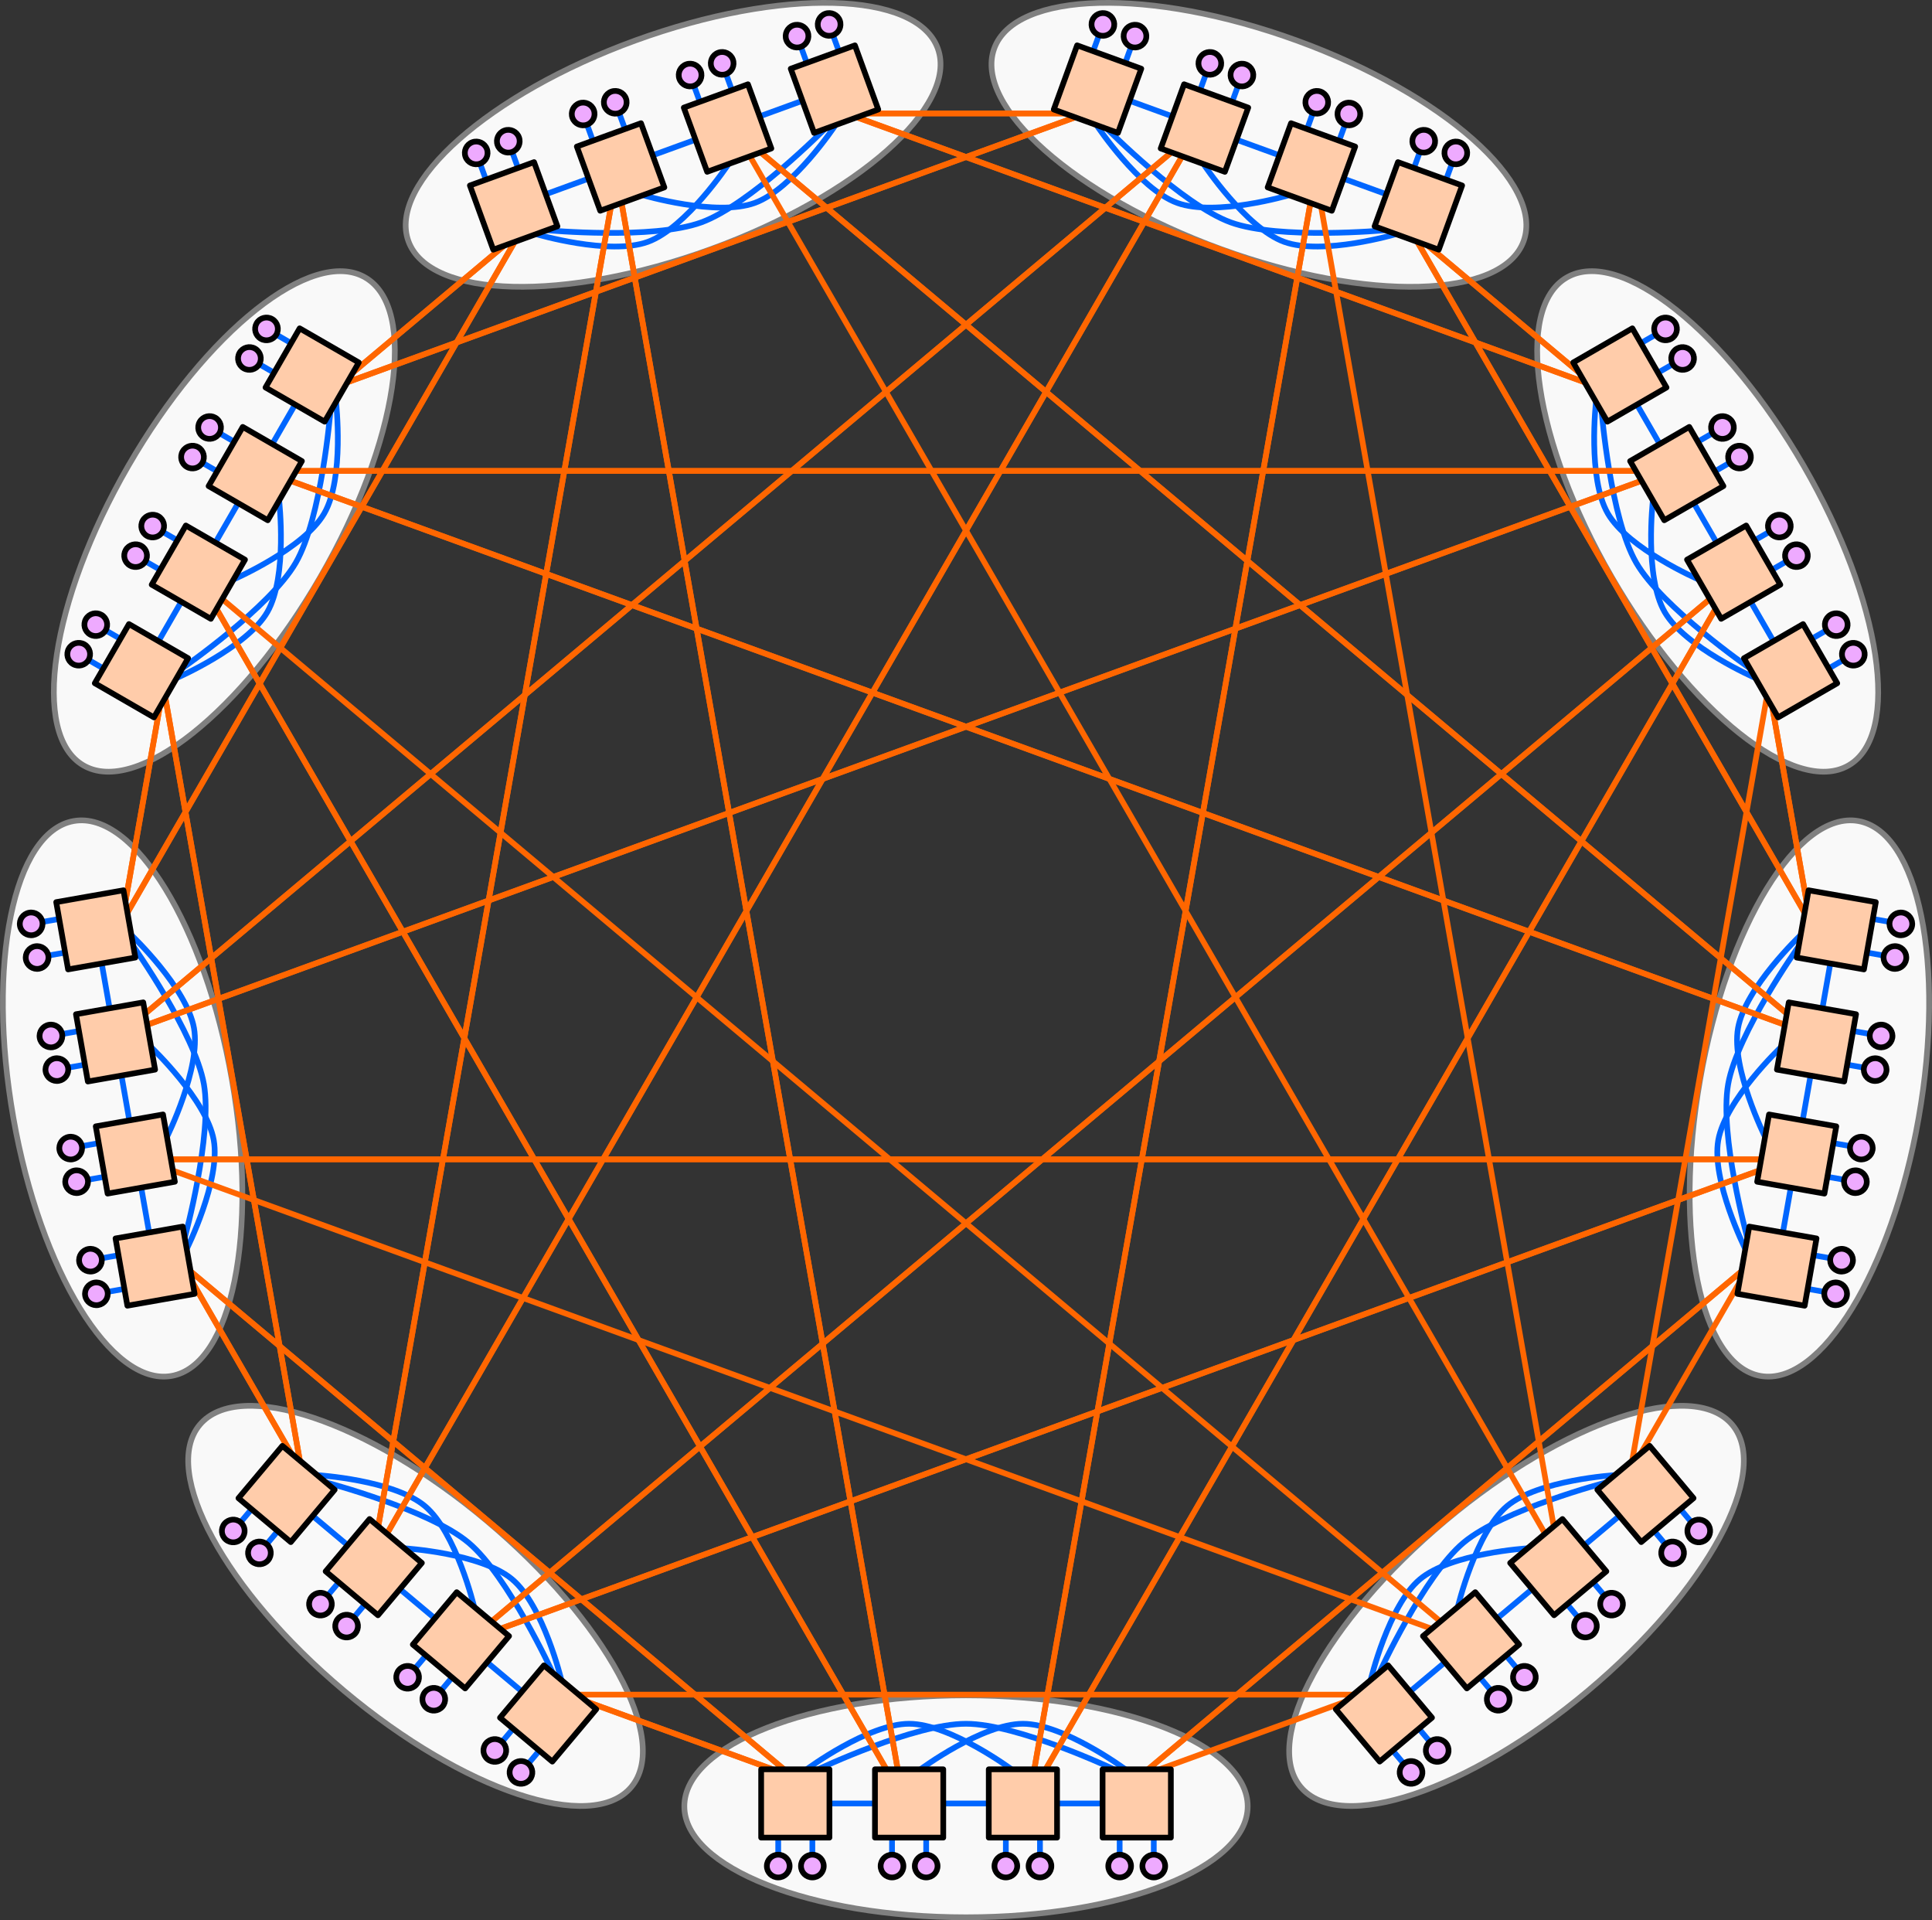 <svg xmlns="http://www.w3.org/2000/svg" width="339.519" height="337.372" viewBox="0 0 89.831 89.263"><rect x="0" y="0" width="89.831" height="89.263" fill="#333333" stroke="none"/><g transform="translate(-23.086 -40.222)" stroke-width=".265"><ellipse cx="68.002" cy="124.193" rx="13.097" ry="5.159" fill="#f9f9f9" stroke="gray" stroke-linecap="round" stroke-linejoin="round" stroke-dashoffset="9.3"/><path d="M64.562 126.442v-.794M66.15 126.442v-.794" fill="none" stroke="#06f"/><circle cx="64.562" cy="126.971" r=".529" fill="#eaf" stroke="#000" stroke-linecap="round" stroke-linejoin="round" stroke-dashoffset="9.3"/><circle cx="66.15" cy="126.971" r=".529" fill="#eaf" stroke="#000" stroke-linecap="round" stroke-linejoin="round" stroke-dashoffset="9.3"/><path d="M69.854 126.442v-.794M71.441 126.442v-.794" fill="none" stroke="#06f"/><circle cx="69.854" cy="126.971" r=".529" fill="#eaf" stroke="#000" stroke-linecap="round" stroke-linejoin="round" stroke-dashoffset="9.3"/><circle cx="71.441" cy="126.971" r=".529" fill="#eaf" stroke="#000" stroke-linecap="round" stroke-linejoin="round" stroke-dashoffset="9.3"/><path d="M75.146 126.442v-.794M76.733 126.442v-.794" fill="none" stroke="#06f"/><circle cx="75.146" cy="126.971" r=".529" fill="#eaf" stroke="#000" stroke-linecap="round" stroke-linejoin="round" stroke-dashoffset="9.3"/><circle cx="76.733" cy="126.971" r=".529" fill="#eaf" stroke="#000" stroke-linecap="round" stroke-linejoin="round" stroke-dashoffset="9.3"/><path d="M59.27 126.442v-.794M60.858 126.442v-.794M61.652 124.06h2.117M66.944 124.06h2.116M72.235 124.06h2.117M61.123 122.473s4.48-2.117 6.879-2.117c2.4 0 6.88 2.117 6.88 2.117" fill="none" stroke="#06f"/><path d="M60.594 122.473s2.862-2.117 4.762-2.117c1.9 0 4.763 2.117 4.763 2.117" fill="none" stroke="#06f"/><path d="M65.885 122.473s2.863-2.117 4.763-2.117 4.762 2.117 4.762 2.117" fill="none" stroke="#06f"/><circle cx="59.271" cy="126.971" r=".529" fill="#eaf" stroke="#000" stroke-linecap="round" stroke-linejoin="round" stroke-dashoffset="9.3"/><circle cx="60.858" cy="126.971" r=".529" fill="#eaf" stroke="#000" stroke-linecap="round" stroke-linejoin="round" stroke-dashoffset="9.3"/><ellipse cx="106.326" cy="60.742" rx="13.097" ry="5.159" transform="rotate(40)" fill="#f9f9f9" stroke="gray" stroke-linecap="round" stroke-linejoin="round" stroke-dashoffset="9.3"/><path d="M38.326 114.389l.51-.608M39.542 115.409l.51-.608" fill="none" stroke="#06f"/><circle cx="102.887" cy="63.521" r=".529" transform="rotate(40)" fill="#eaf" stroke="#000" stroke-linecap="round" stroke-linejoin="round" stroke-dashoffset="9.3"/><circle cx="104.474" cy="63.521" r=".529" transform="rotate(40)" fill="#eaf" stroke="#000" stroke-linecap="round" stroke-linejoin="round" stroke-dashoffset="9.3"/><path d="M42.38 117.79l.51-.608M43.596 118.81l.51-.608" fill="none" stroke="#06f"/><circle cx="108.178" cy="63.521" r=".529" transform="rotate(40)" fill="#eaf" stroke="#000" stroke-linecap="round" stroke-linejoin="round" stroke-dashoffset="9.3"/><circle cx="109.766" cy="63.521" r=".529" transform="rotate(40)" fill="#eaf" stroke="#000" stroke-linecap="round" stroke-linejoin="round" stroke-dashoffset="9.3"/><path d="M46.433 121.191l.51-.608M47.65 122.212l.51-.608" fill="none" stroke="#06f"/><circle cx="113.47" cy="63.521" r=".529" transform="rotate(40)" fill="#eaf" stroke="#000" stroke-linecap="round" stroke-linejoin="round" stroke-dashoffset="9.3"/><circle cx="115.058" cy="63.521" r=".529" transform="rotate(40)" fill="#eaf" stroke="#000" stroke-linecap="round" stroke-linejoin="round" stroke-dashoffset="9.3"/><path d="M34.272 110.987l.51-.608M35.488 112.008l.51-.608M37.627 110.694l1.621 1.36M41.68 114.095l1.622 1.36M45.734 117.497l1.622 1.36M38.242 109.137s4.792 1.259 6.63 2.8c1.838 1.543 3.91 6.044 3.91 6.044" fill="none" stroke="#06f"/><path d="M37.837 108.797s3.553.219 5.008 1.44c1.456 1.221 2.288 4.683 2.288 4.683" fill="none" stroke="#06f"/><path d="M41.89 112.199s3.554.218 5.01 1.44c1.454 1.22 2.287 4.682 2.287 4.682" fill="none" stroke="#06f"/><circle cx="97.595" cy="63.521" r=".529" transform="rotate(40)" fill="#eaf" stroke="#000" stroke-linecap="round" stroke-linejoin="round" stroke-dashoffset="9.3"/><circle cx="99.183" cy="63.521" r=".529" transform="rotate(40)" fill="#eaf" stroke="#000" stroke-linecap="round" stroke-linejoin="round" stroke-dashoffset="9.3"/><ellipse cx="94.9" cy="-12.498" rx="13.097" ry="5.159" transform="rotate(80)" fill="#f9f9f9" stroke="gray" stroke-linecap="round" stroke-linejoin="round" stroke-dashoffset="9.3"/><path d="M25.975 88.29l.782-.137M26.25 89.854l.782-.138" fill="none" stroke="#06f"/><circle cx="91.46" cy="-9.72" r=".529" transform="rotate(80)" fill="#eaf" stroke="#000" stroke-linecap="round" stroke-linejoin="round" stroke-dashoffset="9.3"/><circle cx="93.047" cy="-9.72" r=".529" transform="rotate(80)" fill="#eaf" stroke="#000" stroke-linecap="round" stroke-linejoin="round" stroke-dashoffset="9.3"/><path d="M26.894 93.502l.782-.138M27.17 95.065l.781-.137" fill="none" stroke="#06f"/><circle cx="96.752" cy="-9.72" r=".529" transform="rotate(80)" fill="#eaf" stroke="#000" stroke-linecap="round" stroke-linejoin="round" stroke-dashoffset="9.3"/><circle cx="98.339" cy="-9.72" r=".529" transform="rotate(80)" fill="#eaf" stroke="#000" stroke-linecap="round" stroke-linejoin="round" stroke-dashoffset="9.3"/><path d="M27.813 98.713l.782-.138M28.088 100.277l.782-.138" fill="none" stroke="#06f"/><circle cx="102.043" cy="-9.72" r=".529" transform="rotate(80)" fill="#eaf" stroke="#000" stroke-linecap="round" stroke-linejoin="round" stroke-dashoffset="9.3"/><circle cx="103.631" cy="-9.72" r=".529" transform="rotate(80)" fill="#eaf" stroke="#000" stroke-linecap="round" stroke-linejoin="round" stroke-dashoffset="9.3"/><path d="M25.056 83.08l.782-.138M25.332 84.643l.782-.138M27.815 85.011l.367 2.085M28.734 90.222l.367 2.085M29.653 95.434l.367 2.084M29.286 84.214s2.863 4.045 3.28 6.407c.416 2.363-.89 7.143-.89 7.143" fill="none" stroke="#06f"/><path d="M29.194 83.693s2.582 2.452 2.912 4.323c.33 1.87-1.258 5.058-1.258 5.058" fill="none" stroke="#06f"/><path d="M30.113 88.904s2.582 2.452 2.912 4.323c.33 1.871-1.258 5.058-1.258 5.058" fill="none" stroke="#06f"/><circle cx="86.168" cy="-9.72" r=".529" transform="rotate(80)" fill="#eaf" stroke="#000" stroke-linecap="round" stroke-linejoin="round" stroke-dashoffset="9.3"/><circle cx="87.756" cy="-9.72" r=".529" transform="rotate(80)" fill="#eaf" stroke="#000" stroke-linecap="round" stroke-linejoin="round" stroke-dashoffset="9.3"/><ellipse cx="39.068" cy="-61.258" rx="13.097" ry="5.159" transform="rotate(120)" fill="#f9f9f9" stroke="gray" stroke-linecap="round" stroke-linejoin="round" stroke-dashoffset="9.3"/><path d="M33.29 60.36l.687.397M32.495 61.735l.688.396" fill="none" stroke="#06f"/><circle cx="35.629" cy="-58.48" r=".529" transform="rotate(120)" fill="#eaf" stroke="#000" stroke-linecap="round" stroke-linejoin="round" stroke-dashoffset="9.3"/><circle cx="37.216" cy="-58.48" r=".529" transform="rotate(120)" fill="#eaf" stroke="#000" stroke-linecap="round" stroke-linejoin="round" stroke-dashoffset="9.3"/><path d="M30.643 64.943l.688.396M29.85 66.317l.687.397" fill="none" stroke="#06f"/><circle cx="40.92" cy="-58.48" r=".529" transform="rotate(120)" fill="#eaf" stroke="#000" stroke-linecap="round" stroke-linejoin="round" stroke-dashoffset="9.3"/><circle cx="42.508" cy="-58.48" r=".529" transform="rotate(120)" fill="#eaf" stroke="#000" stroke-linecap="round" stroke-linejoin="round" stroke-dashoffset="9.3"/><path d="M27.998 69.525l.687.397M27.204 70.9l.687.397" fill="none" stroke="#06f"/><circle cx="46.212" cy="-58.48" r=".529" transform="rotate(120)" fill="#eaf" stroke="#000" stroke-linecap="round" stroke-linejoin="round" stroke-dashoffset="9.3"/><circle cx="47.799" cy="-58.48" r=".529" transform="rotate(120)" fill="#eaf" stroke="#000" stroke-linecap="round" stroke-linejoin="round" stroke-dashoffset="9.3"/><path d="M35.935 55.777l.687.397M35.141 57.152l.688.397M36.807 59.03l-1.059 1.833M34.16 63.613l-1.058 1.833M31.515 68.195l-1.058 1.834M38.446 59.365s-.407 4.939-1.607 7.016c-1.2 2.078-5.272 4.9-5.272 4.9" fill="none" stroke="#06f"/><path d="M38.71 58.907s.402 3.538-.548 5.183c-.95 1.645-4.214 3.066-4.214 3.066" fill="none" stroke="#06f"/><path d="M36.065 63.49s.401 3.537-.548 5.183c-.95 1.645-4.215 3.066-4.215 3.066" fill="none" stroke="#06f"/><circle cx="30.337" cy="-58.48" r=".529" transform="rotate(120)" fill="#eaf" stroke="#000" stroke-linecap="round" stroke-linejoin="round" stroke-dashoffset="9.3"/><circle cx="31.924" cy="-58.48" r=".529" transform="rotate(120)" fill="#eaf" stroke="#000" stroke-linecap="round" stroke-linejoin="round" stroke-dashoffset="9.3"/><ellipse cx="-35.044" cy="-62.723" rx="13.097" ry="5.159" transform="rotate(160)" fill="#f9f9f9" stroke="gray" stroke-linecap="round" stroke-linejoin="round" stroke-dashoffset="9.3"/><path d="M56.846 43.665l.271.746M55.354 44.208l.272.746" fill="none" stroke="#06f"/><circle cx="-38.483" cy="-59.945" r=".529" transform="rotate(160)" fill="#eaf" stroke="#000" stroke-linecap="round" stroke-linejoin="round" stroke-dashoffset="9.3"/><circle cx="-36.896" cy="-59.945" r=".529" transform="rotate(160)" fill="#eaf" stroke="#000" stroke-linecap="round" stroke-linejoin="round" stroke-dashoffset="9.3"/><path d="M51.873 45.475l.272.746M50.382 46.018l.271.746" fill="none" stroke="#06f"/><circle cx="-33.192" cy="-59.945" r=".529" transform="rotate(160)" fill="#eaf" stroke="#000" stroke-linecap="round" stroke-linejoin="round" stroke-dashoffset="9.3"/><circle cx="-31.604" cy="-59.945" r=".529" transform="rotate(160)" fill="#eaf" stroke="#000" stroke-linecap="round" stroke-linejoin="round" stroke-dashoffset="9.3"/><path d="M46.9 47.285l.272.745M45.409 47.828l.271.745" fill="none" stroke="#06f"/><circle cx="-27.9" cy="-59.945" r=".529" transform="rotate(160)" fill="#eaf" stroke="#000" stroke-linecap="round" stroke-linejoin="round" stroke-dashoffset="9.3"/><circle cx="-26.312" cy="-59.945" r=".529" transform="rotate(160)" fill="#eaf" stroke="#000" stroke-linecap="round" stroke-linejoin="round" stroke-dashoffset="9.3"/><path d="M61.818 41.855l.272.746M60.327 42.398l.271.746M60.395 44.907l-1.989.724M55.423 46.717l-1.99.724M50.45 48.527l-1.989.724M61.435 46.218s-3.486 3.521-5.74 4.342c-2.255.82-7.188.364-7.188.364" fill="none" stroke="#06f"/><path d="M61.933 46.037s-1.967 2.968-3.752 3.618c-1.785.65-5.199-.36-5.199-.36" fill="none" stroke="#06f"/><path d="M56.96 47.847s-1.966 2.968-3.751 3.618c-1.786.65-5.2-.36-5.2-.36" fill="none" stroke="#06f"/><circle cx="-43.775" cy="-59.945" r=".529" transform="rotate(160)" fill="#eaf" stroke="#000" stroke-linecap="round" stroke-linejoin="round" stroke-dashoffset="9.3"/><circle cx="-42.187" cy="-59.945" r=".529" transform="rotate(160)" fill="#eaf" stroke="#000" stroke-linecap="round" stroke-linejoin="round" stroke-dashoffset="9.3"/><ellipse cx="-92.758" cy="-16.207" rx="13.097" ry="5.159" transform="rotate(-160)" fill="#f9f9f9" stroke="gray" stroke-linecap="round" stroke-linejoin="round" stroke-dashoffset="9.3"/><path d="M85.623 46.018l-.272.746M84.13 45.475l-.27.746" fill="none" stroke="#06f"/><circle cx="-96.198" cy="-13.429" r=".529" transform="rotate(-160)" fill="#eaf" stroke="#000" stroke-linecap="round" stroke-linejoin="round" stroke-dashoffset="9.3"/><circle cx="-94.61" cy="-13.429" r=".529" transform="rotate(-160)" fill="#eaf" stroke="#000" stroke-linecap="round" stroke-linejoin="round" stroke-dashoffset="9.3"/><path d="M80.65 44.208l-.271.746M79.158 43.665l-.271.746" fill="none" stroke="#06f"/><circle cx="-90.906" cy="-13.429" r=".529" transform="rotate(-160)" fill="#eaf" stroke="#000" stroke-linecap="round" stroke-linejoin="round" stroke-dashoffset="9.3"/><circle cx="-89.319" cy="-13.429" r=".529" transform="rotate(-160)" fill="#eaf" stroke="#000" stroke-linecap="round" stroke-linejoin="round" stroke-dashoffset="9.3"/><path d="M75.677 42.398l-.271.746M74.186 41.855l-.272.746" fill="none" stroke="#06f"/><circle cx="-85.615" cy="-13.429" r=".529" transform="rotate(-160)" fill="#eaf" stroke="#000" stroke-linecap="round" stroke-linejoin="round" stroke-dashoffset="9.3"/><circle cx="-84.027" cy="-13.429" r=".529" transform="rotate(-160)" fill="#eaf" stroke="#000" stroke-linecap="round" stroke-linejoin="round" stroke-dashoffset="9.3"/><path d="M90.595 47.828l-.271.745M89.103 47.285l-.271.746M87.543 49.25l-1.99-.723M82.57 47.44l-1.989-.723M77.598 45.631l-1.99-.724M87.497 50.924s-4.934.456-7.188-.364c-2.254-.82-5.74-4.342-5.74-4.342" fill="none" stroke="#06f"/><path d="M87.994 51.105s-3.414 1.01-5.199.36c-1.785-.65-3.751-3.618-3.751-3.618" fill="none" stroke="#06f"/><path d="M83.022 49.295s-3.414 1.01-5.2.36c-1.784-.65-3.75-3.618-3.75-3.618" fill="none" stroke="#06f"/><circle cx="-101.49" cy="-13.429" r=".529" transform="rotate(-160)" fill="#eaf" stroke="#000" stroke-linecap="round" stroke-linejoin="round" stroke-dashoffset="9.3"/><circle cx="-99.902" cy="-13.429" r=".529" transform="rotate(-160)" fill="#eaf" stroke="#000" stroke-linecap="round" stroke-linejoin="round" stroke-dashoffset="9.3"/><ellipse cx="-107.07" cy="56.525" rx="13.097" ry="5.159" transform="rotate(-120)" fill="#f9f9f9" stroke="gray" stroke-linecap="round" stroke-linejoin="round" stroke-dashoffset="9.3"/><path d="M106.154 66.317l-.687.397M105.36 64.943l-.687.397" fill="none" stroke="#06f"/><circle cx="-110.51" cy="59.303" r=".529" transform="rotate(-120)" fill="#eaf" stroke="#000" stroke-linecap="round" stroke-linejoin="round" stroke-dashoffset="9.3"/><circle cx="-108.922" cy="59.303" r=".529" transform="rotate(-120)" fill="#eaf" stroke="#000" stroke-linecap="round" stroke-linejoin="round" stroke-dashoffset="9.3"/><path d="M103.509 61.735l-.688.397M102.715 60.36l-.688.397" fill="none" stroke="#06f"/><circle cx="-105.218" cy="59.303" r=".529" transform="rotate(-120)" fill="#eaf" stroke="#000" stroke-linecap="round" stroke-linejoin="round" stroke-dashoffset="9.3"/><circle cx="-103.631" cy="59.303" r=".529" transform="rotate(-120)" fill="#eaf" stroke="#000" stroke-linecap="round" stroke-linejoin="round" stroke-dashoffset="9.3"/><path d="M100.863 57.152l-.688.397M100.069 55.777l-.687.397" fill="none" stroke="#06f"/><circle cx="-99.926" cy="59.303" r=".529" transform="rotate(-120)" fill="#eaf" stroke="#000" stroke-linecap="round" stroke-linejoin="round" stroke-dashoffset="9.3"/><circle cx="-98.339" cy="59.303" r=".529" transform="rotate(-120)" fill="#eaf" stroke="#000" stroke-linecap="round" stroke-linejoin="round" stroke-dashoffset="9.3"/><path d="M108.8 70.9l-.687.397M108.006 69.525l-.687.397M105.547 70.029l-1.058-1.834M102.902 65.446l-1.059-1.833M100.256 60.863l-1.059-1.833M104.437 71.28s-4.073-2.82-5.273-4.899c-1.2-2.077-1.606-7.016-1.606-7.016" fill="none" stroke="#06f"/><path d="M104.702 71.739s-3.265-1.421-4.215-3.066c-.95-1.646-.548-5.183-.548-5.183" fill="none" stroke="#06f"/><path d="M102.056 67.156s-3.265-1.42-4.214-3.066c-.95-1.645-.549-5.183-.549-5.183" fill="none" stroke="#06f"/><circle cx="-115.801" cy="59.303" r=".529" transform="rotate(-120)" fill="#eaf" stroke="#000" stroke-linecap="round" stroke-linejoin="round" stroke-dashoffset="9.3"/><circle cx="-114.214" cy="59.303" r=".529" transform="rotate(-120)" fill="#eaf" stroke="#000" stroke-linecap="round" stroke-linejoin="round" stroke-dashoffset="9.3"/><ellipse cx="-71.283" cy="121.44" rx="13.097" ry="5.159" transform="rotate(-80)" fill="#f9f9f9" stroke="gray" stroke-linecap="round" stroke-linejoin="round" stroke-dashoffset="9.3"/><path d="M108.834 95.066l-.781-.138M109.11 93.502l-.782-.138" fill="none" stroke="#06f"/><circle cx="-74.722" cy="124.218" r=".529" transform="rotate(-80)" fill="#eaf" stroke="#000" stroke-linecap="round" stroke-linejoin="round" stroke-dashoffset="9.3"/><circle cx="-73.135" cy="124.218" r=".529" transform="rotate(-80)" fill="#eaf" stroke="#000" stroke-linecap="round" stroke-linejoin="round" stroke-dashoffset="9.3"/><path d="M109.753 89.854l-.781-.138M110.029 88.29l-.782-.137" fill="none" stroke="#06f"/><circle cx="-69.431" cy="124.218" r=".529" transform="rotate(-80)" fill="#eaf" stroke="#000" stroke-linecap="round" stroke-linejoin="round" stroke-dashoffset="9.3"/><circle cx="-67.843" cy="124.218" r=".529" transform="rotate(-80)" fill="#eaf" stroke="#000" stroke-linecap="round" stroke-linejoin="round" stroke-dashoffset="9.3"/><path d="M110.672 84.643l-.782-.138M110.948 83.08l-.782-.138" fill="none" stroke="#06f"/><circle cx="-64.139" cy="124.218" r=".529" transform="rotate(-80)" fill="#eaf" stroke="#000" stroke-linecap="round" stroke-linejoin="round" stroke-dashoffset="9.3"/><circle cx="-62.552" cy="124.218" r=".529" transform="rotate(-80)" fill="#eaf" stroke="#000" stroke-linecap="round" stroke-linejoin="round" stroke-dashoffset="9.3"/><path d="M107.915 100.277l-.781-.138M108.191 98.713l-.782-.137M105.984 97.518l.367-2.084M106.903 92.307l.367-2.085M107.822 87.096l.367-2.085M104.329 97.764s-1.307-4.78-.89-7.143c.416-2.362 3.279-6.407 3.279-6.407" fill="none" stroke="#06f"/><path d="M104.237 98.285s-1.588-3.187-1.258-5.058c.33-1.87 2.912-4.323 2.912-4.323" fill="none" stroke="#06f"/><path d="M105.156 93.074s-1.588-3.187-1.258-5.058c.33-1.871 2.912-4.323 2.912-4.323" fill="none" stroke="#06f"/><circle cx="-80.014" cy="124.218" r=".529" transform="rotate(-80)" fill="#eaf" stroke="#000" stroke-linecap="round" stroke-linejoin="round" stroke-dashoffset="9.3"/><circle cx="-78.427" cy="124.218" r=".529" transform="rotate(-80)" fill="#eaf" stroke="#000" stroke-linecap="round" stroke-linejoin="round" stroke-dashoffset="9.3"/><ellipse cx="-2.141" cy="148.164" rx="13.097" ry="5.159" transform="rotate(-40)" fill="#f9f9f9" stroke="gray" stroke-linecap="round" stroke-linejoin="round" stroke-dashoffset="9.3"/><path d="M92.408 118.81l-.51-.608M93.624 117.79l-.51-.608" fill="none" stroke="#06f"/><circle cx="-5.581" cy="150.942" r=".529" transform="rotate(-40)" fill="#eaf" stroke="#000" stroke-linecap="round" stroke-linejoin="round" stroke-dashoffset="9.3"/><circle cx="-3.994" cy="150.942" r=".529" transform="rotate(-40)" fill="#eaf" stroke="#000" stroke-linecap="round" stroke-linejoin="round" stroke-dashoffset="9.3"/><path d="M96.462 115.41l-.51-.609M97.678 114.389l-.51-.608" fill="none" stroke="#06f"/><circle cx="-.289" cy="150.942" r=".529" transform="rotate(-40)" fill="#eaf" stroke="#000" stroke-linecap="round" stroke-linejoin="round" stroke-dashoffset="9.3"/><circle cx="1.298" cy="150.942" r=".529" transform="rotate(-40)" fill="#eaf" stroke="#000" stroke-linecap="round" stroke-linejoin="round" stroke-dashoffset="9.3"/><path d="M100.516 112.008l-.51-.608M101.732 110.987l-.51-.608" fill="none" stroke="#06f"/><circle cx="5.002" cy="150.942" r=".529" transform="rotate(-40)" fill="#eaf" stroke="#000" stroke-linecap="round" stroke-linejoin="round" stroke-dashoffset="9.3"/><circle cx="6.59" cy="150.942" r=".529" transform="rotate(-40)" fill="#eaf" stroke="#000" stroke-linecap="round" stroke-linejoin="round" stroke-dashoffset="9.3"/><path d="M88.355 122.212l-.51-.608M89.57 121.191l-.51-.608M88.648 118.857l1.622-1.36M92.702 115.456l1.621-1.36M96.756 112.054l1.621-1.36M87.222 117.981s2.072-4.501 3.91-6.043c1.837-1.542 6.63-2.8 6.63-2.8" fill="none" stroke="#06f"/><path d="M86.817 118.321s.832-3.461 2.288-4.682c1.455-1.222 5.009-1.44 5.009-1.44" fill="none" stroke="#06f"/><path d="M90.87 114.92s.833-3.462 2.288-4.683c1.456-1.221 5.01-1.44 5.01-1.44" fill="none" stroke="#06f"/><circle cx="-10.873" cy="150.942" r=".529" transform="rotate(-40)" fill="#eaf" stroke="#000" stroke-linecap="round" stroke-linejoin="round" stroke-dashoffset="9.3"/><circle cx="-9.285" cy="150.942" r=".529" transform="rotate(-40)" fill="#eaf" stroke="#000" stroke-linecap="round" stroke-linejoin="round" stroke-dashoffset="9.3"/><g fill="none" stroke="#f60"><path d="M59.006 122.473l-8.603-3.131M64.298 122.473L33.154 68.531M64.827 122.473l-12.84-72.816M71.177 122.473l12.84-72.816M71.706 122.473l31.144-53.942M76.469 122.473l27.584-23.146M76.998 122.473l8.603-3.131M59.535 122.473L31.951 99.327"/></g><g fill="none" stroke="#f60"><path d="M36.62 107.777l-4.577-7.929M40.674 111.178l10.816-61.34M41.08 111.518l36.97-64.033M45.944 115.6l56.641-47.527M46.35 115.94l58.53-21.303M49.998 119.002h36.008M50.403 119.342l8.603 3.131M37.026 108.117l-6.253-35.462"/></g><g fill="none" stroke="#f60"><path d="M28.919 82.13l1.59-9.016M29.838 87.341l47.714-40.037M29.93 87.862l69.48-25.289M31.032 94.116h73.94M31.124 94.637l58.53 21.303M31.951 99.327l27.584 23.146M32.043 99.848l4.578 7.929M29.01 82.651l18.005-31.185"/></g><g fill="none" stroke="#f60"><path d="M39.504 57.532l7.014-5.885M36.858 62.115h62.287M36.594 62.573l69.48 25.29M33.419 68.073L90.06 115.6M33.154 68.53l31.144 53.943M30.773 72.655l6.253 35.462M30.508 73.114l-1.59 9.016M39.24 57.99l33.837-12.315"/></g><g fill="none" stroke="#f60"><path d="M63.424 45.494h9.156M58.452 47.304l47.714 40.037M57.955 47.485l36.97 64.033M51.987 49.657l12.84 72.816M51.49 49.838l-10.816 61.34M47.015 51.466L29.01 82.651M46.518 51.647l-7.014 5.885M62.927 45.675l33.837 12.316"/></g><g fill="none" stroke="#f60"><path d="M89.486 51.647l7.014 5.885M84.514 49.838l10.816 61.34M84.016 49.657l-12.839 72.816M78.05 47.485l-36.97 64.033M77.552 47.304L29.838 87.34M73.077 45.675L39.24 57.99M72.58 45.494h-9.156M88.989 51.466l18.004 31.185"/></g><g fill="none" stroke="#f60"><path d="M105.495 73.114l1.59 9.016M102.85 68.53l-31.144 53.943M102.585 68.073L45.944 115.6M99.41 62.573l-69.48 25.29M99.145 62.115H36.858M96.764 57.99L62.927 45.676M96.5 57.532l-7.014-5.885M105.23 72.655l-6.252 35.462"/></g><g fill="none" stroke="#f60"><path d="M103.961 99.848l-4.578 7.929M104.88 94.637L46.35 115.94M104.972 94.116h-73.94M106.074 87.862l-69.48-25.289M106.166 87.341L58.452 47.304M106.993 82.65L88.99 51.467M107.085 82.13l-1.59-9.016M104.053 99.327l-27.584 23.146"/></g><path fill="#fca" stroke="#000" stroke-linecap="round" stroke-linejoin="round" stroke-dashoffset="9.3" d="M58.477 122.473h3.175v3.175h-3.175zM63.769 122.473h3.175v3.175h-3.175zM69.06 122.473h3.175v3.175H69.06zM74.352 122.473h3.175v3.175h-3.175zM36.215 107.437l2.432 2.04-2.041 2.433-2.432-2.041zM40.269 110.838l2.432 2.041-2.041 2.432-2.432-2.04zM44.322 114.24l2.433 2.04-2.041 2.433-2.432-2.04zM28.827 81.609l.552 3.127-3.127.551-.552-3.127zM29.746 86.82l.551 3.126-3.126.552-.552-3.127zM30.665 92.031l.551 3.127-3.127.551-.55-3.126zM31.584 97.243l.551 3.127-3.127.551-.55-3.127zM39.769 57.074l-1.587 2.75-2.75-1.588 1.587-2.75zM37.123 61.657l-1.587 2.75-2.75-1.588 1.587-2.75zM34.477 66.24l-1.587 2.75-2.75-1.588 1.587-2.75zM31.832 70.822l-1.588 2.75-2.75-1.588 1.588-2.75zM63.922 45.313L60.938 46.4l-1.085-2.983 2.983-1.086zM58.95 47.123l-2.984 1.086-1.086-2.984 2.983-1.085zM53.976 48.933l-2.983 1.086-1.086-2.984 2.983-1.085zM49.004 50.743l-2.983 1.086-1.086-2.984 2.983-1.086zM89.983 51.829L87 50.743l1.086-2.984 2.983 1.086zM85.011 50.02l-2.983-1.087 1.086-2.983 2.983 1.086zM80.038 48.21l-2.983-1.087 1.086-2.983 2.983 1.086zM75.066 46.4l-2.984-1.087 1.086-2.983 2.983 1.086zM105.76 73.572l-1.587-2.75 2.75-1.587 1.587 2.75zM103.114 68.989l-1.587-2.75 2.75-1.587 1.587 2.75zM100.469 64.407l-1.588-2.75 2.75-1.588 1.587 2.75zM97.823 59.824l-1.588-2.75 2.75-1.588 1.587 2.75zM103.869 100.37l.551-3.127 3.127.551-.551 3.127zM104.788 95.158l.551-3.127 3.127.551-.551 3.127zM105.707 89.946l.551-3.126 3.127.55-.551 3.128zM106.626 84.736l.551-3.127 3.127.551-.552 3.127zM85.196 119.681l2.432-2.04 2.04 2.432-2.431 2.04zM89.249 116.28l2.432-2.04 2.04 2.432-2.431 2.04zM93.303 112.879l2.432-2.041 2.04 2.432-2.431 2.04zM97.357 109.477l2.432-2.04 2.04 2.431-2.431 2.041zM48.376 117.641l2.432 2.04-2.041 2.433-2.432-2.04z"/></g></svg>
